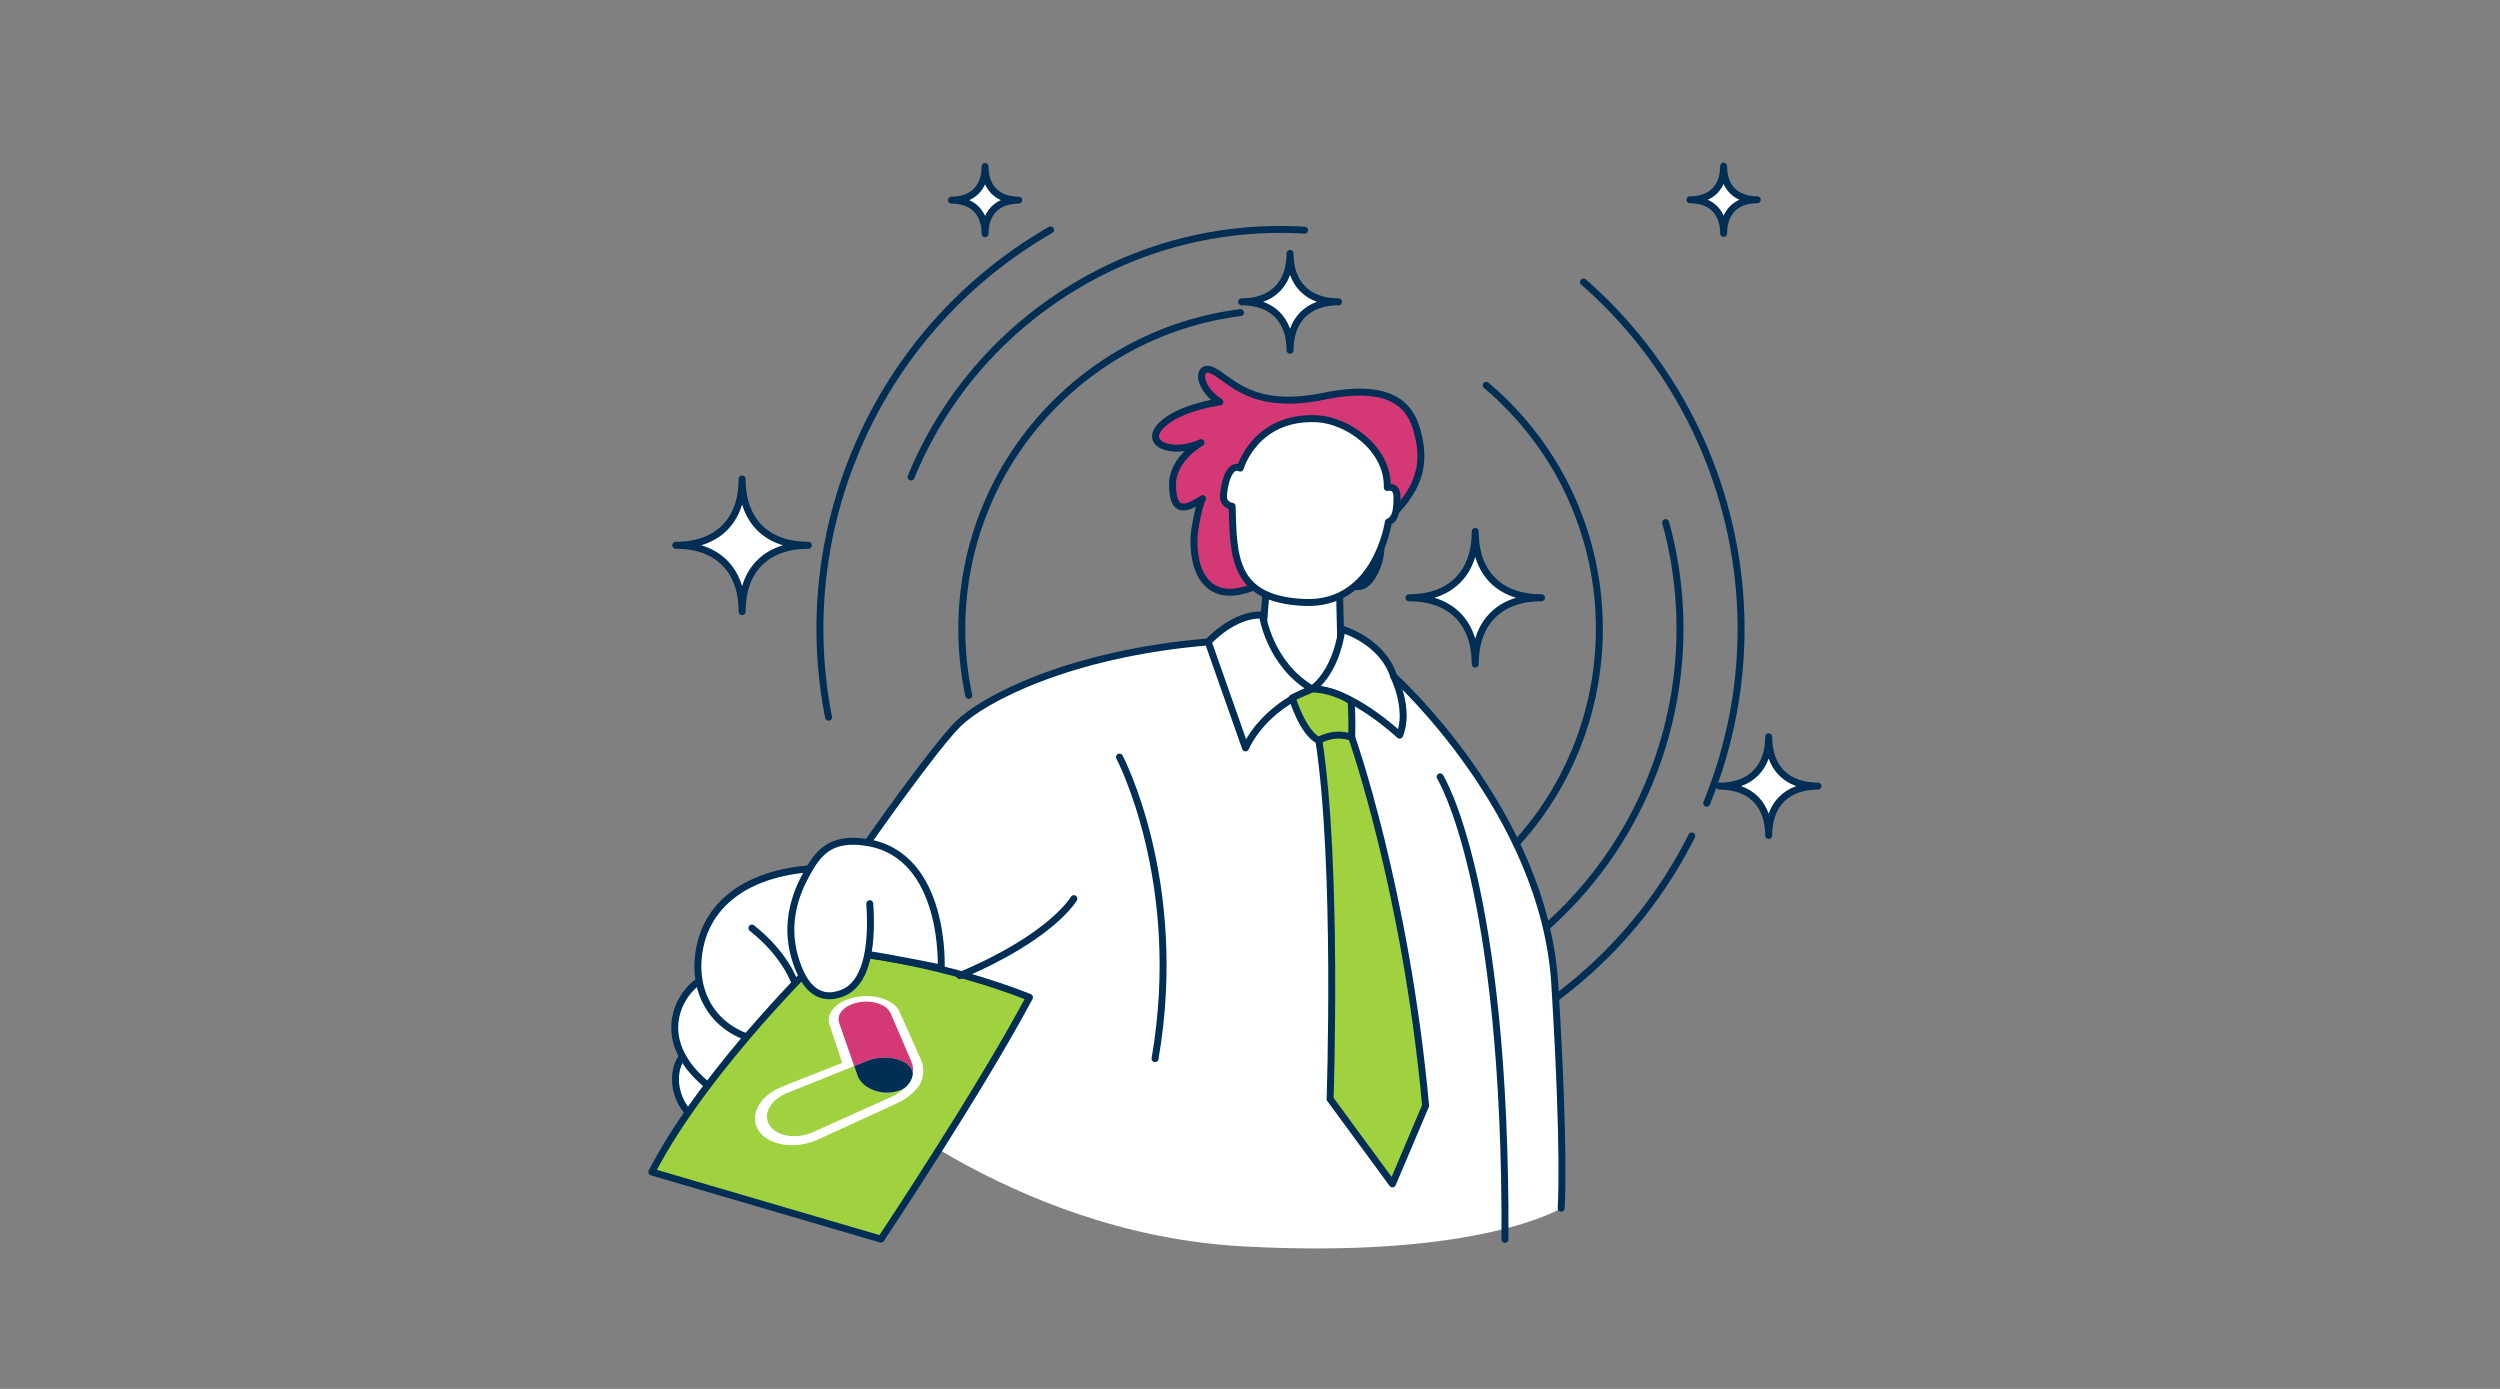 <svg width="486" height="270" viewBox="0 0 486 270" fill="none" xmlns="http://www.w3.org/2000/svg">
<rect x="0" y="0" width="486" height="270" fill="#808080" stroke="none"/>
<path d="M292.765 166.08C316.967 141.878 316.967 102.638 292.765 78.436C268.563 54.234 229.324 54.234 205.122 78.436C180.92 102.638 180.92 141.878 205.122 166.08C229.324 190.282 268.563 190.282 292.765 166.08Z" stroke="#002E54" stroke-width="1.35" stroke-linecap="round" stroke-linejoin="round" stroke-dasharray="102.57 51.28"/>
<path d="M292.737 186.375C328.148 162.183 337.242 113.866 313.051 78.456C288.859 43.046 240.542 33.951 205.132 58.143C169.721 82.334 160.627 130.651 184.818 166.062C209.01 201.472 257.327 210.567 292.737 186.375Z" stroke="#002E54" stroke-width="1.35" stroke-linecap="round" stroke-linejoin="round" stroke-dasharray="96.37 96.37"/>
<path d="M331.777 156.143C350.497 110.387 328.579 58.12 282.823 39.401C237.067 20.681 184.8 42.599 166.081 88.355C147.361 134.111 169.279 186.378 215.035 205.097C260.791 223.816 313.058 201.899 331.777 156.143Z" stroke="#002E54" stroke-width="1.35" stroke-linecap="round" stroke-linejoin="round" stroke-dasharray="111.1 111.1"/>
<path d="M198.037 38.906C193.911 38.906 191.498 41.328 191.498 45.445C191.498 41.319 189.076 38.906 184.959 38.906C189.085 38.906 191.498 36.485 191.498 32.367C191.498 36.493 193.92 38.906 198.037 38.906Z" fill="white" stroke="#002E54" stroke-width="1.35" stroke-linecap="round" stroke-linejoin="round"/>
<path d="M157.157 106.002C149.032 106.002 144.265 110.769 144.265 118.894C144.265 110.769 139.497 106.002 131.372 106.002C139.497 106.002 144.265 101.235 144.265 93.109C144.265 101.235 149.032 106.002 157.157 106.002Z" fill="white" stroke="#002E54" stroke-width="1.35" stroke-linecap="round" stroke-linejoin="round"/>
<path d="M353.422 152.82C347.381 152.82 343.829 156.364 343.829 162.413C343.829 156.372 340.285 152.82 334.235 152.82C340.277 152.82 343.829 149.276 343.829 143.227C343.829 149.268 347.373 152.82 353.422 152.82Z" fill="white" stroke="#002E54" stroke-width="1.35" stroke-linecap="round" stroke-linejoin="round"/>
<path d="M260.205 58.674C254.273 58.674 250.788 62.159 250.788 68.09C250.788 62.159 247.304 58.674 241.372 58.674C247.304 58.674 250.788 55.189 250.788 49.258C250.788 55.189 254.273 58.674 260.205 58.674Z" fill="white" stroke="#002E54" stroke-width="1.35" stroke-linecap="round" stroke-linejoin="round"/>
<path d="M341.609 38.836C337.483 38.836 335.07 41.258 335.07 45.375C335.07 41.249 332.649 38.836 328.531 38.836C332.657 38.836 335.07 36.414 335.07 32.297C335.07 36.423 337.492 38.836 341.609 38.836Z" fill="white" stroke="#002E54" stroke-width="1.35" stroke-linecap="round" stroke-linejoin="round"/>
<path d="M299.675 116.205C291.549 116.205 286.782 120.972 286.782 129.098C286.782 120.972 282.015 116.205 273.89 116.205C282.015 116.205 286.782 111.438 286.782 103.312C286.782 111.438 291.549 116.205 299.675 116.205Z" fill="white" stroke="#002E54" stroke-width="1.35" stroke-linecap="round" stroke-linejoin="round"/>
<path d="M271.367 99.308C277.004 93.469 276.708 88.331 275.519 83.876C274.329 79.421 271.165 74.181 257.218 77.05C243.271 79.919 239.119 73.683 235.854 72.106C232.589 70.528 232.69 75.371 237.136 78.138C237.136 78.138 229.323 79.126 225.763 82.686C222.202 86.247 227.737 88.618 233.475 86.053C233.475 86.053 227.94 89.116 227.94 94.161C227.94 99.207 229.821 99.603 233.778 96.929C233.778 96.929 233.086 97.916 232.293 102.86C231.5 107.805 232.791 118.588 243.87 114.04C254.948 109.492 249.506 108.699 255.741 111.07C261.976 113.441 264.643 116.31 267.216 111.264C269.79 106.219 267.511 102.658 267.807 101.08C268.102 99.502 271.367 99.3 271.367 99.3V99.308Z" fill="#D43976" stroke="#002E54" stroke-width="1.35" stroke-linecap="round" stroke-linejoin="round"/>
<path d="M245.625 121.362L246.368 111.701C246.368 111.701 247.869 109.17 253.05 108.934C258.231 108.698 260.306 110.663 260.306 110.663L260.635 124.729L260.188 134.035L248.781 136.71L245.625 121.371V121.362Z" fill="white" stroke="#002E54" stroke-width="1.35" stroke-linecap="round" stroke-linejoin="round"/>
<path d="M168.666 163.803C168.666 163.803 181.424 145.569 186.225 140.768C191.026 135.967 207.825 127.057 234.859 124.788C234.859 124.788 239.44 119.413 245.405 119.598C245.405 119.598 246.848 129.183 255.075 133.934C255.075 133.934 256.712 130.888 260.88 122.315C260.88 122.315 268.743 124.551 270.946 131.504C270.946 131.504 300.19 157.795 302.249 191.275C304.308 224.755 303.489 234.88 303.489 234.88C303.489 234.88 287.584 244.786 241.684 242.297C195.784 239.808 163.705 209.947 163.705 209.947L168.658 163.803H168.666Z" fill="white"/>
<path d="M132.706 205.344C129.761 209.132 131.651 216.178 136.596 218.278C141.54 220.379 142.586 213.967 142.586 213.967" fill="white"/>
<path d="M132.706 205.344C129.761 209.132 131.651 216.178 136.596 218.278C141.54 220.379 142.586 213.967 142.586 213.967" stroke="#002E54" stroke-width="1.35" stroke-linecap="round" stroke-linejoin="round"/>
<path d="M135.752 190.828C131.55 193.773 126.918 202.919 138.384 211.643C149.851 220.368 152.475 209.542 149.842 202.598" fill="white"/>
<path d="M135.752 190.828C131.55 193.773 126.918 202.919 138.384 211.643C149.851 220.368 152.475 209.542 149.842 202.598" stroke="#002E54" stroke-width="1.35" stroke-linecap="round" stroke-linejoin="round"/>
<path d="M146.163 180.416C158.777 190.406 157.832 203.754 148.475 202.387C139.118 201.02 133.962 193.03 136.173 183.563C138.384 174.096 148.078 167.836 164.709 168.84C164.709 168.84 165.704 181.386 163.477 185.36C161.249 189.335 154.769 192.794 154.769 192.794" fill="white"/>
<path d="M146.163 180.416C158.777 190.406 157.832 203.754 148.475 202.387C139.118 201.02 133.962 193.03 136.173 183.563C138.384 174.096 148.078 167.836 164.709 168.84C164.709 168.84 165.704 181.386 163.477 185.36C161.249 189.335 154.769 192.794 154.769 192.794" stroke="#002E54" stroke-width="1.35" stroke-linecap="round" stroke-linejoin="round"/>
<path d="M160.811 184.828C160.811 184.828 137.464 207.103 126.715 227.834L171.256 240.887C171.256 240.887 190.3 212.318 200.13 193.89C200.13 193.89 181.702 186.212 160.811 184.828Z" fill="#A0D23F" stroke="#002E54" stroke-width="1.35" stroke-linecap="round" stroke-linejoin="round"/>
<path d="M169.088 175.684C169.721 185.151 168.033 191.353 163.831 193.032C159.629 194.711 156.364 192.61 154.474 185.987C152.584 179.363 154.685 173.685 156.786 169.896C158.887 166.108 161.199 162.539 168.666 163.796C183.972 166.386 182.968 188.189 182.968 188.189C182.968 188.189 173.214 186.198 168.776 185.556" fill="white"/>
<path d="M169.088 175.684C169.721 185.151 168.033 191.353 163.831 193.032C159.629 194.711 156.364 192.61 154.474 185.987C152.584 179.363 154.685 173.685 156.786 169.896C158.887 166.108 161.199 162.539 168.666 163.796C183.972 166.386 182.968 188.189 182.968 188.189C182.968 188.189 173.214 186.198 168.776 185.556" stroke="#002E54" stroke-width="1.35" stroke-linecap="round" stroke-linejoin="round"/>
<path d="M168.666 163.802C168.666 163.802 181.424 145.568 186.224 140.767C191.025 135.966 207.824 127.056 234.858 124.787C234.858 124.787 239.938 119.209 245.405 119.597C245.405 119.597 246.848 129.182 255.074 133.933C255.074 133.933 259.563 131.199 260.879 122.314C260.879 122.314 268.743 124.55 270.945 131.503C270.945 131.503 300.19 157.794 302.249 191.274C304.307 224.754 303.489 234.879 303.489 234.879" stroke="#002E54" stroke-width="1.35" stroke-linecap="round" stroke-linejoin="round"/>
<path d="M279.957 151.023C279.957 151.023 292.85 171.518 292.571 240.925" stroke="#002E54" stroke-width="1.35" stroke-linecap="round" stroke-linejoin="round"/>
<path d="M270.954 131.505C270.954 131.505 274.152 137.952 272.085 142.913C272.085 142.913 262.466 133.851 255.083 133.935C255.083 133.935 246.047 137.125 242.123 145.393L234.867 124.789" stroke="#002E54" stroke-width="1.35" stroke-linecap="round" stroke-linejoin="round"/>
<path d="M251.211 135.684C251.211 135.684 253.278 142.502 256.374 143.953C256.374 143.953 259.243 142.518 262.778 143.371C262.778 143.371 262.888 139.844 262.669 136.308C262.669 136.308 259.361 134.03 255.075 133.938C255.075 133.938 252.156 135.161 251.202 135.684H251.211Z" fill="#A0D23F" stroke="#002E54" stroke-width="1.35" stroke-linecap="round" stroke-linejoin="round"/>
<path d="M256.374 143.939C256.374 143.939 259.243 142.074 262.778 143.357C262.778 143.357 273.266 172.879 277.139 214.932L270.692 230.153L258.568 213.641C258.568 213.641 260.129 168.137 256.382 143.93L256.374 143.939Z" fill="#A0D23F" stroke="#002E54" stroke-width="1.35" stroke-linecap="round" stroke-linejoin="round"/>
<path d="M217.629 147.18C217.629 147.18 230.479 171.488 224.539 205.803" stroke="#002E54" stroke-width="1.35" stroke-linecap="round" stroke-linejoin="round"/>
<path d="M208.77 174.695C208.77 174.695 204.517 182.129 186.579 189.663" stroke="#002E54" stroke-width="1.35" stroke-linecap="round" stroke-linejoin="round"/>
<path d="M256.036 81.407C261.774 81.686 269.882 87.044 269.688 94.764C269.688 94.764 271.57 94.266 271.57 96.544C271.57 98.823 271.468 100.797 269.891 101.489C269.891 101.489 267.612 117.714 253.572 117.115C239.532 116.516 239.819 108.011 239.524 98.418C239.524 98.418 237.744 98.224 237.845 96.342C237.946 94.46 238.832 89.912 241.11 91.001C241.11 91.001 243.979 80.817 256.045 81.407H256.036Z" fill="white" stroke="#002E54" stroke-width="1.35" stroke-linecap="round" stroke-linejoin="round"/>
<path d="M178.986 210.546L179.002 210.495C179.188 210.099 179.315 209.668 179.407 209.162H179.416C179.416 209.162 179.416 209.12 179.416 209.095V209.078C179.416 209.078 179.416 209.061 179.416 209.052C179.585 207.972 179.433 206.859 178.994 205.888L174.86 196.649C173.847 194.43 170.185 193.173 166.591 193.789C164.819 194.093 163.292 194.793 162.279 195.789C161.25 196.801 160.87 197.991 161.25 199.147L163.714 206.622L152.087 211.221C150.037 212.039 148.4 213.33 147.497 214.891C146.569 216.486 146.51 218.165 147.362 219.608C148.113 220.873 149.463 221.776 151.125 222.249C153.471 222.915 156.373 222.73 158.963 221.548L174.269 214.537C175.687 213.896 176.977 212.984 177.914 211.98C178.311 211.55 178.631 211.12 178.851 210.732L178.876 210.706L178.901 210.647L178.96 210.546H178.986Z" fill="white"/>
<path d="M174.202 212.204L173.923 212.263C170.835 212.963 167.46 211.284 166.726 209.15L166.06 207.234L152.965 212.508C149.818 213.782 148.24 216.532 149.564 218.684C150.923 220.903 154.762 221.544 158.019 220.093L173.257 213.242C174.371 212.744 175.468 212.002 176.261 211.175C175.746 211.647 175.071 212.01 174.21 212.204" fill="#A0D23F"/>
<path d="M176.734 207.215L176.885 207.375C177.341 207.882 177.493 208.43 177.434 208.995C177.611 208.059 177.493 207.08 177.139 206.287L173.131 196.972C172.405 195.31 169.688 194.373 167.014 194.837C164.297 195.31 162.533 197.065 163.124 198.803L166.052 207.24L168.6 206.22C171.274 205.14 175.198 205.469 176.734 207.224" fill="#D43976"/>
<path d="M177.046 210.129C177.046 210.129 177.046 210.12 177.054 210.112C177.231 209.757 177.358 209.378 177.434 208.998C177.493 208.433 177.333 207.884 176.886 207.378L176.734 207.218C175.198 205.463 171.275 205.134 168.6 206.214L166.052 207.235L166.718 209.15C167.452 211.285 170.827 212.964 173.916 212.263L174.194 212.204C175.063 212.019 175.738 211.647 176.244 211.175C176.565 210.846 176.835 210.5 177.029 210.146C177.029 210.146 177.029 210.137 177.037 210.129" fill="#002E54"/>
</svg>
